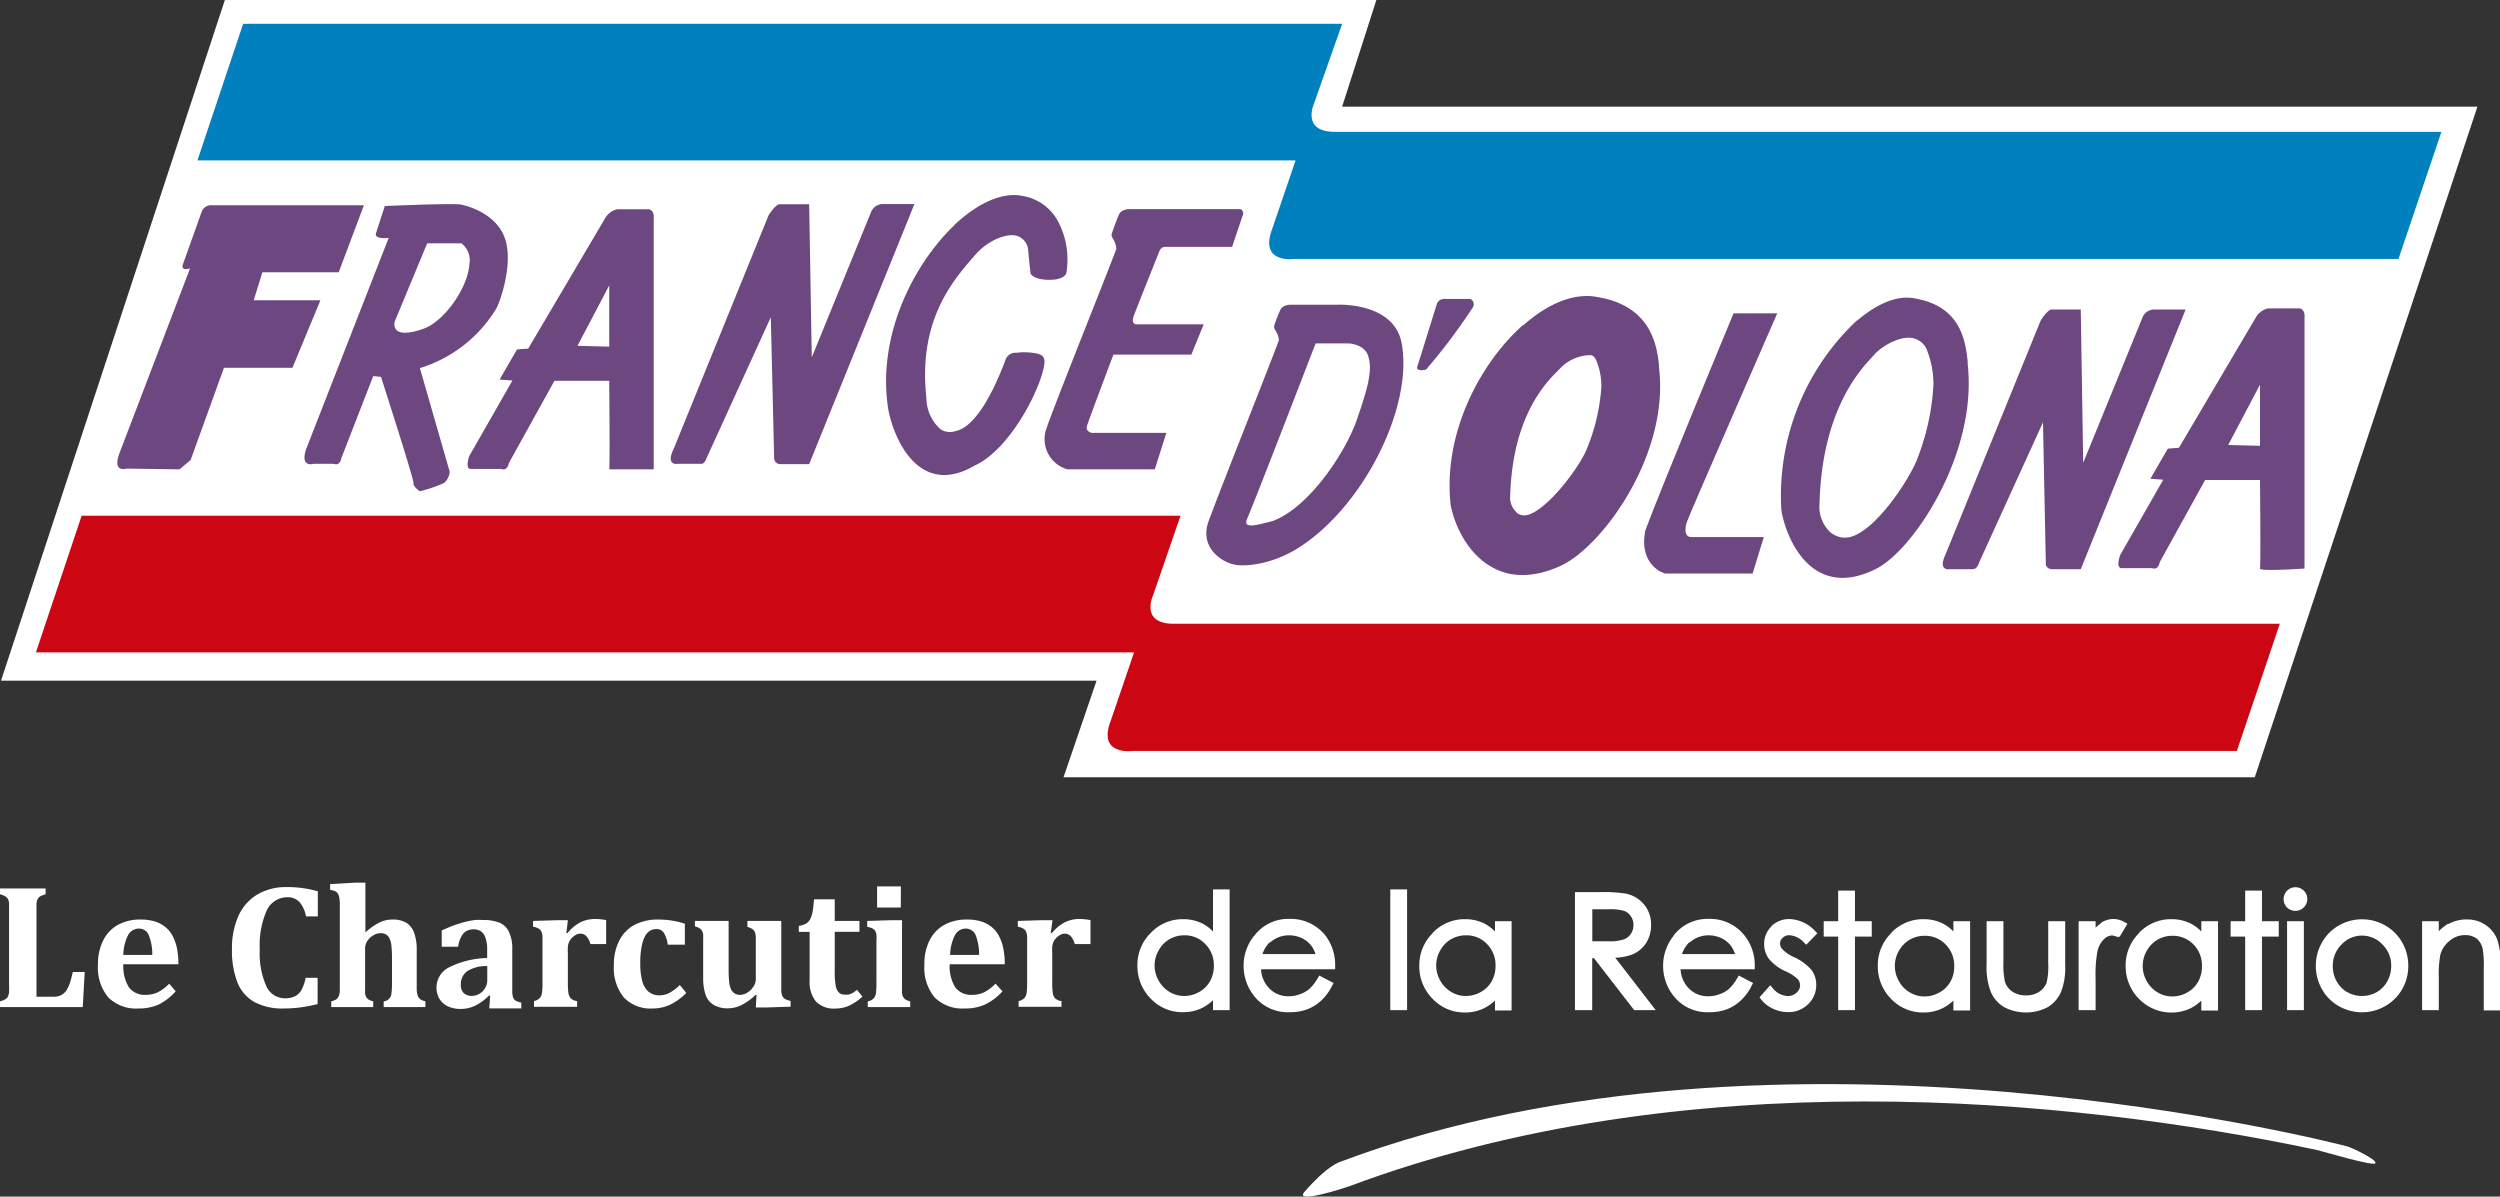 <svg xmlns="http://www.w3.org/2000/svg" viewBox="0 0 267.93 128.24"><rect x="0" y="0" width="267.93" height="128.24" fill="#333333" stroke="none"/><defs><style>.cls-1{fill:#fff;}.cls-2{fill:#0080bc;}.cls-3{fill:#cd0613;}.cls-4{fill:#6c4780;}</style></defs><g id="Calque_2" data-name="Calque 2"><g id="Calque_1-2" data-name="Calque 1"><polygon class="cls-1" points="24.1 0 0.11 72.95 117.52 72.95 113.98 83.3 241.65 83.3 265.51 11.43 143.84 11.43 147.51 0 24.1 0"></polygon><path class="cls-2" d="M26.06,2.55H143.84l-3,8.51s-1.44,3.07,2.22,3.07H261.65l-4.6,13.62H138.68s-3.83.56-2.3-3.32l2.47-7.24H21.16Z"></path><path class="cls-3" d="M8.75,55.27H126.52l-2.94,8.52s-1.45,3.06,2.21,3.06H244.33l-4.6,13.63H121.37s-3.84.55-2.3-3.32l2.47-7.24H3.85Z"></path><path class="cls-4" d="M13.56,50.22s-1.52.51-.78-1.59l7.59-19.87s-1,.34-.78-.4l2-5.59A1.07,1.07,0,0,1,22.72,22H39L36.3,29.18H28.12l-.93,3h7.15l-3,7.24H24l-3.57,9.88-1.19,1Z"></path><path class="cls-4" d="M75.11,49.71c-.59,0-2.51,0-2.51,0s-1.3.24-.39-1.63l10.16-25s.6-1,1.11-1.19h3.24L87,38.3l6.39-15.66a1.36,1.36,0,0,1,1.19-.77H98L86.72,49.74s-2.47,0-3.07,0c-.82,0-.69-.92-.69-.92L82.61,34,75.73,49.08s-.19.68-.62.63"></path><path class="cls-4" d="M211.44,61c-.6,0-2.51,0-2.51,0s-1.3.23-.4-1.64l10.17-25s.6-1,1.11-1.19H223l.26,16.43,6.39-15.66a1.36,1.36,0,0,1,1.19-.77h3.4L223,61H220a.72.72,0,0,1-.74-.42l-.31-15.32-6.87,15.08s-.19.68-.62.64"></path><path class="cls-4" d="M35.74,49.71c-.59,0-2.12,0-2.12,0s-1.52.47-.79-1.63l8.83-22.59s-1.59.22-1.36-.51l.94-2.9s6.85-.3,8.09-.17c0,0,3.79.64,4.81,3.71.9,2.7-.59,6.9-1,7.53A14.58,14.58,0,0,1,45,39.45l3.2,11.12a1.85,1.85,0,0,1-.6,1.19,15.69,15.69,0,0,1-2.6.89s-.76-.51-.68-.85-3.49-11.41-3.49-11.41L40,40.31l-3.41,8.77s-.12.89-.81.63m10-23.63L42.3,34.47s-.59,2.05,3.07.77c2.21-.77,4.77-4.35,4.94-6.94a2.28,2.28,0,0,0-.86-2.22Z"></path><path class="cls-4" d="M53.73,50.26c-.59,0-2.57,0-3.26,0s-.17-1.4-.17-1.4l4.62-8.08-1.38-.1,1.87-3.23,1.2-.09,8.26-14a2,2,0,0,1,1.27-.93h3.41s.6.08.51,1V50.3H65.29c.09-.34,0-9.49,0-9.49H59.42l-4.88,8.81s-.13.9-.81.64M65.29,37.15V30.59l-3.4,6.47Z"></path><path class="cls-4" d="M230.65,60.89c-.6,0-2.58,0-3.26,0s-.17-1.4-.17-1.4l4.62-8.08-1.38-.1,1.87-3.23,1.19-.09,8.26-14a2.07,2.07,0,0,1,1.28-.94h3.41s.59.08.51,1V60.93s-4.86.34-4.77,0,0-9.49,0-9.49h-5.88l-4.87,8.81s-.13.9-.81.64m11.56-13.11V41.22l-3.41,6.47Z"></path><path class="cls-4" d="M104.53,27.06c1.63-1.85,5.45-3.4,5.88-.17.18,1.4.08,1.54.25,2.39.43.68,3.15.72,3.49,0,.25-.55.68-7.12-4.6-8-5.9-1.25-15.92,10.64-14.22,22.48.34,2.3,2.81,9.71,9,6.09,4-1.83,7.29-8.84,7.41-11,0-.43-.14-.63-.71-.74a6.55,6.55,0,0,0-2.27-.06,1,1,0,0,0-.88.68c-.32.83-2.61,7.21-5.51,7.72-1.79.52-3-1.11-3.29-3.74C98.2,34.19,102,30,104.53,27.06"></path><path class="cls-4" d="M102.33,24.09C98,28.19,94,35.84,95.17,43.69c.21,1.44,1.37,5.45,4.14,6.79,1.51.72,3.24.53,5.14-.58,4-1.83,7.37-8.82,7.49-11.1,0-.5-.18-.78-.85-.92a6.75,6.75,0,0,0-2.1-.08l-.22,0a1.13,1.13,0,0,0-1,.74l-.07.19c-1.71,4.52-3.6,7.17-5.33,7.48a1.84,1.84,0,0,1-1.58-.21,4.57,4.57,0,0,1-1.51-3.39c-.9-8.34,2.86-12.59,5.34-15.41l0,0c1.09-1.24,3.13-2.3,4.42-1.91a1.76,1.76,0,0,1,1.16,1.64l.13,1.34.12,1.06c.32.53,1.39.71,2.3.65.38,0,1.29-.15,1.52-.66a8.71,8.71,0,0,0-.8-5.44A5.26,5.26,0,0,0,109.58,21c-2.06-.44-4.7.68-7.25,3.07M99.46,50.17c-2.64-1.27-3.75-5.14-4-6.53-1.11-7.73,2.74-15.26,7.06-19.3,2.47-2.31,5-3.4,7-3A5,5,0,0,1,113.21,24a8.58,8.58,0,0,1,.79,5.15c-.1.22-.59.4-1.23.45a2.69,2.69,0,0,1-2-.43h0c0-.1-.1-.95-.1-.95l-.14-1.36a2.08,2.08,0,0,0-1.39-1.93c-1.47-.44-3.62.7-4.78,2l0,.05c-2.52,2.85-6.33,7.17-5.42,15.66a5,5,0,0,0,1.66,3.64,2.17,2.17,0,0,0,1.85.26c2.35-.42,4.33-4.41,5.57-7.69l0-.14a.8.8,0,0,1,.72-.57l.23,0a6.19,6.19,0,0,1,2,.08c.49.09.55.23.57.58-.12,2.14-3.47,9.05-7.31,10.8-1.81,1.06-3.43,1.24-4.83.57"></path><path class="cls-4" d="M112.26,45.66a3.36,3.36,0,0,0,2.13,4.64h9.37L125,46.39H117s-.68-.13-.51-.73S119.33,38,119.33,38h8.35L129,34.76h-7s-.85.17-.51-.85c.2-.59,2.73-6.9,2.73-6.9s.17-.55.6-.55h7.23s1-3,1.15-3.41a.51.51,0,0,0-.25-.64H121s-.87,0-1.1.64c-.17.38-.71,1.8-.77,2.09s.42.59.51,1.53c-.77,2.13-5.88,14.82-7.41,19"></path><path class="cls-4" d="M190.47,33.58h-4.68s-7.92,19.08-9.45,23.25c-.77,3.75,2,4.64,2.13,4.64,1.62,0,9.36,0,9.36,0l1.2-3.91h-7.75s-1,.12-.51-1.58c.17-.59,9.7-22.4,9.7-22.4"></path><path class="cls-4" d="M154,32.55a.8.8,0,0,1,.76-.51h2.81a.62.62,0,0,1,.26.93,63.79,63.79,0,0,1-5,6.64c-.34.09-1.1.17-.93-.34S154,32.55,154,32.55"></path><path class="cls-4" d="M200.86,60.93c-7,3.36-9.45-4-9.79-6.3-1-11.88,8.46-23.86,14.22-22.48,5.05.89,5.25,5,5.48,6.91,1.11,9.45-5.9,20-9.91,21.87m5.82-23.24c-1.21-3.24-5.05-.86-6,.25s-5.59,5.2-5.87,16.05c-.07,2.64,1.79,4.17,3.57,3.66,2.73-.81,6.05-5.88,7.07-8.18,1.45-4.17,2.58-8.14,1.22-11.78"></path><path class="cls-4" d="M199,34.35a25.77,25.77,0,0,0-8.09,20.29c.25,1.7,1.43,5.27,4.11,6.69,1.67.89,3.65.79,5.87-.28,3.79-1.73,10.1-11,10.1-19.92a18.17,18.17,0,0,0-.11-2.09l0-.3c-.23-2.05-.65-5.86-5.55-6.73-1.8-.43-4,.4-6.29,2.34m-3.85,26.74c-2.59-1.37-3.73-4.84-4-6.48a25.5,25.5,0,0,1,8-20c2.18-1.88,4.33-2.69,6-2.28,4.71.83,5.12,4.51,5.34,6.49l0,.3c1.11,9.45-5.8,19.89-9.82,21.74h0c-2.14,1-4,1.12-5.62.28m5.74,0Z"></path><path class="cls-4" d="M200.59,37.85l-.31.34C199,39.62,194.94,44,194.68,54a3.94,3.94,0,0,0,1.37,3.31,2.63,2.63,0,0,0,2.38.48c2.86-.85,6.23-6.17,7.16-8.25,1.44-4.15,2.61-8.17,1.22-11.88A2.36,2.36,0,0,0,205,36c-1.61-.28-3.67,1.06-4.37,1.89m-4.37,19.24A3.72,3.72,0,0,1,195,54c.26-9.88,4.23-14.2,5.53-15.62l.32-.35c.66-.78,2.61-2.06,4.12-1.8a2.12,2.12,0,0,1,1.63,1.52,9.83,9.83,0,0,1,.61,3.51,25.74,25.74,0,0,1-1.83,8.18c-1.1,2.48-4.38,7.32-7,8.09a2.4,2.4,0,0,1-2.14-.43"></path><path class="cls-4" d="M163.21,34.85c-4.39,3.88-8.5,11.26-7.77,19v.09c.29,1.8,1.57,5.28,4.51,6.87,2,1.12,4.45,1.09,7.13-.09,4.16-1.75,10.84-10.53,10.84-19.32a18.46,18.46,0,0,0-.13-2.09l0-.26c-.22-1.87-.76-6.24-6.52-7.2-2.4-.51-5.25.56-8,3m8-3h0M167.08,60.7h0m-4.54-5.79a2.12,2.12,0,0,1-.69-1.76C162.1,44.6,165.68,41,167,39.69l.34-.35a4.61,4.61,0,0,1,3.09-1.28c.23,0,.48.15.68.65a7.18,7.18,0,0,1,.51,2.75,20.87,20.87,0,0,1-1.71,7c-1,2.08-4.12,6.17-6.2,6.73a1.35,1.35,0,0,1-1.2-.26"></path><path class="cls-4" d="M138.68,59c-2.77,1.6-5.62,1.76-6.47,1.48-.8-.1-3.75-1.51-2.7-4.57,1.54-4.18,6.79-17.32,7.55-19.45-.08-.94-.59-1.11-.51-1.53a14.48,14.48,0,0,1,.63-1.63c.23-.66,1.1-.64,1.1-.64h5s6.07-.34,6.93,4.09c1.32,6.89-4.26,18-11.53,22.25m-5-3.46c-.6,1.27,1.19.68,2.72.3,4-1.5,7.86-7.51,9-10.81s1.75-5.33,1.22-6.91c-.43-1.28-2.13-1.32-2.13-1.32H141s-6.73,17.46-7.32,18.74"></path><path class="cls-1" d="M4.89,95.22v.62a2.37,2.37,0,0,0-.53.2.79.79,0,0,0-.31.29,1.51,1.51,0,0,0-.14.48c0,.2,0,.44,0,.74v9.27H5.69a1.75,1.75,0,0,0,.86-.17,1.53,1.53,0,0,0,.57-.51,3.9,3.9,0,0,0,.41-.91c.11-.38.2-.73.27-1.06H9.08l-.21,3.76H0v-.61a2.43,2.43,0,0,0,.54-.21.62.62,0,0,0,.3-.3,1.3,1.3,0,0,0,.13-.49,7.39,7.39,0,0,0,0-.74v-8c0-.29,0-.54,0-.74a1.09,1.09,0,0,0-.12-.48.72.72,0,0,0-.3-.3A2,2,0,0,0,0,95.84v-.62Z"></path><path class="cls-1" d="M18.83,106.24A6.08,6.08,0,0,1,17,107.66a5.14,5.14,0,0,1-2.14.42,4.22,4.22,0,0,1-3.26-1.19,5,5,0,0,1-1.1-3.52,5.54,5.54,0,0,1,.57-2.6,3.81,3.81,0,0,1,1.59-1.66,4.89,4.89,0,0,1,2.4-.56,5.14,5.14,0,0,1,1.49.19,3.29,3.29,0,0,1,1.09.55,2.91,2.91,0,0,1,.76.84,4.87,4.87,0,0,1,.53,1.34,8.29,8.29,0,0,1,.19,1.87h-5.9a4.28,4.28,0,0,0,.6,2.48,2.12,2.12,0,0,0,1.8.8,3,3,0,0,0,1.28-.27,4.41,4.41,0,0,0,1.23-.93Zm-2.51-3.9a5.48,5.48,0,0,0-.38-2.13,1.12,1.12,0,0,0-1.08-.69,1.3,1.3,0,0,0-1.14.72,4.75,4.75,0,0,0-.5,2.1Z"></path><path class="cls-1" d="M34.06,95.51v2.7H32.79a3.07,3.07,0,0,0-.71-1.55,1.68,1.68,0,0,0-1.26-.5,2.43,2.43,0,0,0-2.23,1.41,9.22,9.22,0,0,0-.75,4.19,8.67,8.67,0,0,0,.69,3.9,2.17,2.17,0,0,0,2,1.33,2.41,2.41,0,0,0,1.11-.23,1.71,1.71,0,0,0,.68-.68,4.79,4.79,0,0,0,.44-1.29h1.28v2.82a18.36,18.36,0,0,1-1.87.36,14.34,14.34,0,0,1-1.76.11,6.27,6.27,0,0,1-3.16-.7,4.15,4.15,0,0,1-1.81-2.11,9.39,9.39,0,0,1-.58-3.57,8.45,8.45,0,0,1,.68-3.51,5.1,5.1,0,0,1,2-2.3,6,6,0,0,1,3.18-.82,11.89,11.89,0,0,1,3.3.44"></path><path class="cls-1" d="M39.17,99.92a6.69,6.69,0,0,1,1.51-1.06A3.14,3.14,0,0,1,42,98.55a2.86,2.86,0,0,1,1.59.37,2.2,2.2,0,0,1,.81,1.09,5.47,5.47,0,0,1,.26,1.83v3.4c0,.27,0,.53,0,.77a2.59,2.59,0,0,0,.07.57,1.27,1.27,0,0,0,.15.35.81.81,0,0,0,.28.23,2.61,2.61,0,0,0,.43.16v.61H41.12v-.61a.91.91,0,0,0,.83-.84,8.39,8.39,0,0,0,.06-1.23v-2.43a13.48,13.48,0,0,0-.06-1.45,2.36,2.36,0,0,0-.21-.8,1,1,0,0,0-.37-.42,1.16,1.16,0,0,0-.6-.14,1.46,1.46,0,0,0-.74.22,1.81,1.81,0,0,0-.64.59,1.44,1.44,0,0,0-.26.81v3.61c0,.35,0,.62,0,.81a3.2,3.2,0,0,0,0,.43.77.77,0,0,0,.08.28.71.71,0,0,0,.13.22,1,1,0,0,0,.24.19,3.26,3.26,0,0,0,.42.15v.61H35.5v-.61a2,2,0,0,0,.44-.16,1,1,0,0,0,.25-.2,2.09,2.09,0,0,0,.15-.3,1.93,1.93,0,0,0,.08-.5c0-.22,0-.52,0-.92V98c0-.53,0-.93,0-1.18a4.82,4.82,0,0,0-.06-.63,1.5,1.5,0,0,0-.14-.41.82.82,0,0,0-.27-.25,2,2,0,0,0-.57-.16v-.62L38,94.6h1.16v5.32Z"></path><path class="cls-1" d="M52.53,106.71l-.14,0a5.41,5.41,0,0,1-1.49,1.08,3.49,3.49,0,0,1-1.53.34,3.16,3.16,0,0,1-1.39-.29,2.11,2.11,0,0,1-.9-.82,2.43,2.43,0,0,1,1.05-3.35,9.67,9.67,0,0,1,4.08-1v-.88a3.63,3.63,0,0,0-.2-1.34,1.35,1.35,0,0,0-.5-.66,1.41,1.41,0,0,0-.73-.19,1.65,1.65,0,0,0-.74.15,1.41,1.41,0,0,0-.57.57,3.11,3.11,0,0,0-.37,1.14H47.34V99.72c.57-.25,1-.45,1.42-.59s.76-.25,1.13-.34a9.92,9.92,0,0,1,1-.19,6.35,6.35,0,0,1,.87,0,4.5,4.5,0,0,1,1.8.3,2,2,0,0,1,1,1,4.15,4.15,0,0,1,.34,1.86v3.63c0,.41,0,.72,0,1a1.65,1.65,0,0,0,.09.49.71.71,0,0,0,.15.26.63.63,0,0,0,.23.16,5.11,5.11,0,0,0,.5.16v.61H52.44Zm-.31-3.17a3.77,3.77,0,0,0-2.14.54,1.69,1.69,0,0,0-.69,1.47,1.17,1.17,0,0,0,.31.88,1.25,1.25,0,0,0,.88.3,1.58,1.58,0,0,0,.81-.23,1.6,1.6,0,0,0,.6-.61,1.55,1.55,0,0,0,.23-.81Z"></path><path class="cls-1" d="M60.7,100l.12,0a4.52,4.52,0,0,1,1.39-1.16,3.57,3.57,0,0,1,1.56-.35,6.24,6.24,0,0,1,1.19.12v2.57H63.28a2.22,2.22,0,0,0-.42-.83.88.88,0,0,0-.68-.29.91.91,0,0,0-.45.13,1.65,1.65,0,0,0-.76.81,1.67,1.67,0,0,0-.11.48,6.65,6.65,0,0,0,0,.73v3a8.65,8.65,0,0,0,.06,1.24,1.09,1.09,0,0,0,.26.55,1.2,1.2,0,0,0,.67.29v.61H57.23v-.61a1.23,1.23,0,0,0,.61-.32,1,1,0,0,0,.24-.53,8.13,8.13,0,0,0,.06-1.22v-3.83c0-.46,0-.79,0-1a1.5,1.5,0,0,0-.11-.53.76.76,0,0,0-.27-.32,1.66,1.66,0,0,0-.63-.22V98.7l2.56-.08h1.17Z"></path><path class="cls-1" d="M72.84,105.55l.71.86a6.09,6.09,0,0,1-1.76,1.28,4.43,4.43,0,0,1-1.86.39,3.92,3.92,0,0,1-3.08-1.19,5,5,0,0,1-1.06-3.45,5.65,5.65,0,0,1,.58-2.64A3.93,3.93,0,0,1,68,99.12a5.33,5.33,0,0,1,2.5-.57,9.47,9.47,0,0,1,1.5.11A8.32,8.32,0,0,1,73.4,99v2.24H71.56a3,3,0,0,0-.42-1.27.9.9,0,0,0-.8-.4,1.3,1.3,0,0,0-.66.17,1.51,1.51,0,0,0-.55.59,4.12,4.12,0,0,0-.37,1.14,9,9,0,0,0-.14,1.8,7.38,7.38,0,0,0,.2,1.84,2.35,2.35,0,0,0,.66,1.15,1.77,1.77,0,0,0,1.21.41,2.37,2.37,0,0,0,1-.23,5.41,5.41,0,0,0,1.14-.84"></path><path class="cls-1" d="M74.47,98.7h3.62v5.16a12.58,12.58,0,0,0,.06,1.4,2.36,2.36,0,0,0,.21.79,1.1,1.1,0,0,0,.39.43,1.13,1.13,0,0,0,.58.14,1.45,1.45,0,0,0,.73-.22,1.83,1.83,0,0,0,.64-.6A1.39,1.39,0,0,0,81,105v-3.59c0-.46,0-.79,0-1a1.91,1.91,0,0,0-.1-.52.84.84,0,0,0-.25-.31,1.81,1.81,0,0,0-.55-.24V98.7h3.63v6.51c0,.47,0,.82,0,1a1.69,1.69,0,0,0,.11.52.83.83,0,0,0,.27.32,2.12,2.12,0,0,0,.62.22v.62l-2.53.08H81l.08-1.34-.11,0a6.32,6.32,0,0,1-1.55,1.11,3.23,3.23,0,0,1-1.37.32,2.9,2.9,0,0,1-1.57-.37,2,2,0,0,1-.86-1.08,5.53,5.53,0,0,1-.26-1.84v-3.4c0-.35,0-.62,0-.8a3.72,3.72,0,0,0,0-.44,2.29,2.29,0,0,0-.08-.28.83.83,0,0,0-.14-.22,1,1,0,0,0-.24-.19,1.44,1.44,0,0,0-.42-.15Z"></path><path class="cls-1" d="M92.43,106.81a6,6,0,0,1-1.49,1,3.78,3.78,0,0,1-1.42.28,2.68,2.68,0,0,1-2.07-.75,3.29,3.29,0,0,1-.68-2.27v-5.2H85.61v-.64a2.16,2.16,0,0,0,.83-.28,1.28,1.28,0,0,0,.42-.5,3.27,3.27,0,0,0,.24-.81c.06-.34.1-.76.14-1.26h2.22V98.7h2.65v1.16H89.46v4.2a8.34,8.34,0,0,0,.1,1.55,1.34,1.34,0,0,0,.33.74.76.76,0,0,0,.57.24,2.19,2.19,0,0,0,.47,0,1.62,1.62,0,0,0,.43-.16,3.2,3.2,0,0,0,.48-.35Z"></path><path class="cls-1" d="M93,107.32a1.22,1.22,0,0,0,.63-.32,1,1,0,0,0,.24-.53,8.13,8.13,0,0,0,.06-1.22v-4.33a4.62,4.62,0,0,0,0-.73,1,1,0,0,0-.15-.45.82.82,0,0,0-.32-.26,2.34,2.34,0,0,0-.52-.15V98.7l2.56-.08h1.17v6.62c0,.35,0,.62,0,.81a3.52,3.52,0,0,0,0,.43,1.58,1.58,0,0,0,.08.28,1,1,0,0,0,.14.22.69.69,0,0,0,.24.19,2.43,2.43,0,0,0,.42.15v.61H93Zm3.54-10.06H94V95h2.55Z"></path><path class="cls-1" d="M107.44,106.24a6.08,6.08,0,0,1-1.88,1.42,5.14,5.14,0,0,1-2.14.42,4.23,4.23,0,0,1-3.26-1.19,5,5,0,0,1-1.09-3.52,5.54,5.54,0,0,1,.56-2.6,3.87,3.87,0,0,1,1.59-1.66,4.9,4.9,0,0,1,2.41-.56,5.07,5.07,0,0,1,1.48.19,3.19,3.19,0,0,1,1.09.55,2.91,2.91,0,0,1,.76.84,4.87,4.87,0,0,1,.53,1.34,8.29,8.29,0,0,1,.19,1.87h-5.9a4.28,4.28,0,0,0,.6,2.48,2.12,2.12,0,0,0,1.8.8,2.93,2.93,0,0,0,1.28-.27,4.41,4.41,0,0,0,1.23-.93Zm-2.51-3.9a5.7,5.7,0,0,0-.37-2.13,1.14,1.14,0,0,0-1.08-.69,1.28,1.28,0,0,0-1.14.72,4.74,4.74,0,0,0-.51,2.1Z"></path><path class="cls-1" d="M112.61,100l.12,0a4.43,4.43,0,0,1,1.4-1.16,3.49,3.49,0,0,1,1.55-.35,6.24,6.24,0,0,1,1.19.12v2.57h-1.68a2.22,2.22,0,0,0-.42-.83.88.88,0,0,0-.68-.29.91.91,0,0,0-.45.13,1.65,1.65,0,0,0-.76.81,1.67,1.67,0,0,0-.11.48,6.65,6.65,0,0,0,0,.73v3a8.65,8.65,0,0,0,.06,1.24,1.09,1.09,0,0,0,.26.55,1.2,1.2,0,0,0,.67.29v.61h-4.59v-.61a1.23,1.23,0,0,0,.61-.32,1,1,0,0,0,.24-.53,8.13,8.13,0,0,0,.06-1.22v-3.83c0-.46,0-.79,0-1a1.5,1.5,0,0,0-.11-.53.7.7,0,0,0-.27-.32,1.66,1.66,0,0,0-.62-.22V98.7l2.55-.08h1.17Z"></path><path class="cls-1" d="M131.44,95.64v12.29h-1.12v-1.52a5.06,5.06,0,0,1-1.61,1.31,4.53,4.53,0,0,1-5.16-.93,4.57,4.57,0,0,1-1.33-3.32,4.5,4.5,0,0,1,1.34-3.27,4.37,4.37,0,0,1,3.23-1.36,4.19,4.19,0,0,1,2,.46,4.64,4.64,0,0,1,1.55,1.4V95.64Zm-4.55,4.3a3.43,3.43,0,0,0-1.75.47,3.36,3.36,0,0,0-1.28,1.31,3.56,3.56,0,0,0-.48,1.79,3.61,3.61,0,0,0,.48,1.79,3.48,3.48,0,0,0,1.29,1.32,3.32,3.32,0,0,0,1.73.48,3.61,3.61,0,0,0,1.77-.47,3.31,3.31,0,0,0,1.29-1.28,3.63,3.63,0,0,0,.45-1.81,3.55,3.55,0,0,0-1-2.57,3.4,3.4,0,0,0-2.49-1"></path><path class="cls-1" d="M130,95.32v4.51a4.36,4.36,0,0,0-1.07-.82,4.55,4.55,0,0,0-2.13-.5,4.69,4.69,0,0,0-3.46,1.46,4.79,4.79,0,0,0-1.44,3.5,4.93,4.93,0,0,0,1.42,3.55,4.67,4.67,0,0,0,3.45,1.46,4.58,4.58,0,0,0,2.09-.47,4.85,4.85,0,0,0,1.14-.81v1.06h1.78V95.32Zm1.12.65V107.6h-.46v-2.11l-.59.71a4.52,4.52,0,0,1-1.5,1.22,4.12,4.12,0,0,1-4.77-.86,4.4,4.4,0,0,1,0-6.13,4,4,0,0,1,3-1.26,3.9,3.9,0,0,1,1.82.42,4.2,4.2,0,0,1,1.44,1.3l.6.83V96Z"></path><path class="cls-1" d="M125,100.12a3.8,3.8,0,0,0-1.4,1.44,3.92,3.92,0,0,0,0,3.9,3.85,3.85,0,0,0,1.41,1.45,3.79,3.79,0,0,0,3.83,0,3.52,3.52,0,0,0,1.41-1.4,3.92,3.92,0,0,0,.5-2,3.88,3.88,0,0,0-1.11-2.8,3.67,3.67,0,0,0-2.72-1.13,3.75,3.75,0,0,0-1.92.51m.35,6.22a3.17,3.17,0,0,1-1.17-1.21,3.22,3.22,0,0,1,0-3.25,3.06,3.06,0,0,1,1.15-1.19,3.12,3.12,0,0,1,1.59-.42,3,3,0,0,1,2.25.93,3.18,3.18,0,0,1,.92,2.34,3.34,3.34,0,0,1-.41,1.65,3,3,0,0,1-1.16,1.15,3.21,3.21,0,0,1-1.61.43,3,3,0,0,1-1.56-.43"></path><path class="cls-1" d="M141.51,105l1,.5a5.19,5.19,0,0,1-1.09,1.5,4.33,4.33,0,0,1-1.4.87,4.79,4.79,0,0,1-1.75.3,4.28,4.28,0,0,1-3.4-1.42,4.78,4.78,0,0,1-1.22-3.22,4.71,4.71,0,0,1,1-3,4.25,4.25,0,0,1,3.53-1.68,4.36,4.36,0,0,1,3.62,1.72,4.77,4.77,0,0,1,1,3h-8a3.56,3.56,0,0,0,1,2.52,3.16,3.16,0,0,0,2.36,1,3.77,3.77,0,0,0,1.33-.24,3.41,3.41,0,0,0,1.09-.62,5.48,5.48,0,0,0,1-1.25m0-2.39a3.8,3.8,0,0,0-.66-1.46,3.36,3.36,0,0,0-1.16-.88,3.62,3.62,0,0,0-1.52-.33,3.27,3.27,0,0,0-2.25.84,3.84,3.84,0,0,0-1,1.83Z"></path><path class="cls-1" d="M134.39,100.31a5.07,5.07,0,0,0-1.11,3.21,5.17,5.17,0,0,0,1.3,3.43,4.58,4.58,0,0,0,3.65,1.53,5.24,5.24,0,0,0,1.87-.31,4.69,4.69,0,0,0,1.5-.94,5.52,5.52,0,0,0,1.17-1.59l.15-.29-1.53-.8-.16.27a4.79,4.79,0,0,1-.91,1.17,3.16,3.16,0,0,1-1,.56,3.33,3.33,0,0,1-1.21.22,2.79,2.79,0,0,1-2.12-.89,3.14,3.14,0,0,1-.84-2h7.94v-.33a5.17,5.17,0,0,0-1-3.23,4.73,4.73,0,0,0-3.89-1.84,4.55,4.55,0,0,0-3.77,1.8m.69,6.21a4.54,4.54,0,0,1-.18-5.8,3.89,3.89,0,0,1,3.26-1.55,4,4,0,0,1,3.37,1.59,4.37,4.37,0,0,1,.86,2.5h-8v.33a3.92,3.92,0,0,0,1.08,2.75,3.51,3.51,0,0,0,2.6,1.09,4.17,4.17,0,0,0,1.44-.26,3.94,3.94,0,0,0,1.19-.68,5,5,0,0,0,.87-1.08l.39.21a4.91,4.91,0,0,1-.85,1.13,4,4,0,0,1-1.29.8,4.66,4.66,0,0,1-1.64.28,3.91,3.91,0,0,1-3.15-1.31"></path><path class="cls-1" d="M135.7,100.52a4.16,4.16,0,0,0-1.13,2l-.12.42h7.48l-.1-.41a4.07,4.07,0,0,0-.73-1.58,3.36,3.36,0,0,0-1.27-1,3.83,3.83,0,0,0-1.66-.37,3.62,3.62,0,0,0-2.47.92m.44.49a3,3,0,0,1,2-.75,3.3,3.3,0,0,1,1.38.3,2.9,2.9,0,0,1,1,.79,3,3,0,0,1,.46.92h-5.68a3.22,3.22,0,0,1,.77-1.26"></path><rect class="cls-1" x="149.34" y="95.64" width="1.14" height="12.29"></rect><path class="cls-1" d="M149,108.26h1.8V95.32H149Zm1.14-.66h-.48V96h.48Z"></path><path class="cls-1" d="M161.68,99.06v8.87h-1.13v-1.52a5.06,5.06,0,0,1-1.61,1.31,4.42,4.42,0,0,1-1.95.43,4.33,4.33,0,0,1-3.22-1.36,4.57,4.57,0,0,1-1.33-3.32,4.5,4.5,0,0,1,1.34-3.27A4.39,4.39,0,0,1,157,98.84a4.19,4.19,0,0,1,2,.46,4.6,4.6,0,0,1,1.55,1.39V99.06Zm-4.57.88a3.45,3.45,0,0,0-3,1.78,3.56,3.56,0,0,0-.48,1.79,3.61,3.61,0,0,0,.48,1.79,3.48,3.48,0,0,0,1.29,1.32,3.36,3.36,0,0,0,1.74.48,3.61,3.61,0,0,0,1.77-.47,3.31,3.31,0,0,0,1.29-1.28,3.63,3.63,0,0,0,.45-1.81,3.55,3.55,0,0,0-1-2.57,3.4,3.4,0,0,0-2.5-1"></path><path class="cls-1" d="M153.55,100a4.83,4.83,0,0,0-1.44,3.5,4.9,4.9,0,0,0,1.43,3.55,4.67,4.67,0,0,0,3.45,1.46,4.58,4.58,0,0,0,2.09-.47,4.85,4.85,0,0,0,1.14-.81v1.06H162V98.73h-1.78v1.1a4.36,4.36,0,0,0-1.07-.82,4.58,4.58,0,0,0-2.13-.5,4.72,4.72,0,0,0-3.47,1.46m.46,6.59a4.4,4.4,0,0,1,0-6.13,4,4,0,0,1,3-1.26,3.9,3.9,0,0,1,1.82.42,4.27,4.27,0,0,1,1.44,1.29l.6.83V99.39h.47v8.21h-.47v-2.11l-.59.71a4.52,4.52,0,0,1-1.5,1.22,4.14,4.14,0,0,1-4.78-.86"></path><path class="cls-1" d="M155.19,100.12a3.87,3.87,0,0,0-1.4,1.44,3.88,3.88,0,0,0,0,3.9,3.9,3.9,0,0,0,1.4,1.45,3.8,3.8,0,0,0,3.84,0,3.52,3.52,0,0,0,1.41-1.4,3.92,3.92,0,0,0,.5-2,3.84,3.84,0,0,0-1.11-2.8,3.67,3.67,0,0,0-2.72-1.13,3.82,3.82,0,0,0-1.93.51m.35,6.22a3.17,3.17,0,0,1-1.17-1.21,3.22,3.22,0,0,1,0-3.25,3.06,3.06,0,0,1,1.15-1.19,3.16,3.16,0,0,1,1.6-.42,3,3,0,0,1,2.25.93,3.18,3.18,0,0,1,.92,2.34,3.34,3.34,0,0,1-.41,1.65,3,3,0,0,1-1.16,1.15,3.21,3.21,0,0,1-1.61.43,3,3,0,0,1-1.57-.43"></path><path class="cls-1" d="M169.12,95.94h2.38a15.37,15.37,0,0,1,2.71.16A3.19,3.19,0,0,1,176,97.15a3,3,0,0,1,.67,2,3.25,3.25,0,0,1-.46,1.72,2.93,2.93,0,0,1-1.32,1.13,6,6,0,0,1-2.37.38l4.31,5.57H175.3L171,102.36h-.68v5.57h-1.19Zm1.19,1.18v4.07h2.07a5.24,5.24,0,0,0,1.78-.22,1.92,1.92,0,0,0,.9-.73,2.09,2.09,0,0,0,0-2.22,1.83,1.83,0,0,0-.86-.7,5.33,5.33,0,0,0-1.77-.21Z"></path><path class="cls-1" d="M168.79,95.61v12.65h1.85v-5.57h.19l4.31,5.57h2.31l-4.34-5.62a5.79,5.79,0,0,0,1.86-.36,3.28,3.28,0,0,0,1.47-1.25,3.56,3.56,0,0,0,.51-1.9,3.31,3.31,0,0,0-.75-2.19,3.42,3.42,0,0,0-1.91-1.16,15.26,15.26,0,0,0-2.79-.17Zm2.71.66a13.6,13.6,0,0,1,2.64.16,2.76,2.76,0,0,1,1.56.93,2.7,2.7,0,0,1,.59,1.77,2.91,2.91,0,0,1-.41,1.55,2.53,2.53,0,0,1-1.17,1,5.59,5.59,0,0,1-2.24.36h-.67l4.31,5.56h-.65L171.15,102H170v5.57h-.54V96.27Z"></path><path class="cls-1" d="M170,96.79v4.73h2.39a5.36,5.36,0,0,0,1.9-.25,2.17,2.17,0,0,0,1.06-.85,2.37,2.37,0,0,0,.37-1.3,2.29,2.29,0,0,0-.38-1.28,2.21,2.21,0,0,0-1-.83,5.47,5.47,0,0,0-1.89-.23Zm2.44.66a5.11,5.11,0,0,1,1.65.18,1.52,1.52,0,0,1,.7.58,1.58,1.58,0,0,1,.27.92,1.62,1.62,0,0,1-.27.94,1.52,1.52,0,0,1-.74.6,4.75,4.75,0,0,1-1.66.21l-1.74,0V97.45Z"></path><path class="cls-1" d="M186.48,105l1,.5a5.21,5.21,0,0,1-1.1,1.5,4.4,4.4,0,0,1-1.39.87,4.89,4.89,0,0,1-1.76.3,4.28,4.28,0,0,1-3.4-1.42,4.83,4.83,0,0,1-1.22-3.22,4.72,4.72,0,0,1,1-3,4.23,4.23,0,0,1,3.52-1.68,4.36,4.36,0,0,1,3.62,1.72,4.71,4.71,0,0,1,1,3h-8a3.56,3.56,0,0,0,1,2.52,3.17,3.17,0,0,0,2.37,1,3.76,3.76,0,0,0,1.32-.24,3.3,3.3,0,0,0,1.09-.62,5.47,5.47,0,0,0,1-1.25m0-2.39a4,4,0,0,0-.67-1.46,3.27,3.27,0,0,0-1.16-.88,3.57,3.57,0,0,0-1.51-.33,3.24,3.24,0,0,0-2.25.84,3.76,3.76,0,0,0-1,1.83Z"></path><path class="cls-1" d="M179.35,100.31a5.07,5.07,0,0,0-1.11,3.21,5.15,5.15,0,0,0,1.3,3.43,4.58,4.58,0,0,0,3.65,1.53,5.24,5.24,0,0,0,1.87-.31,4.69,4.69,0,0,0,1.5-.94,5.34,5.34,0,0,0,1.17-1.59l.15-.29-1.53-.8-.16.27a5.06,5.06,0,0,1-.9,1.17,3.16,3.16,0,0,1-1,.56,3.36,3.36,0,0,1-1.21.22,2.81,2.81,0,0,1-2.13-.89,3.14,3.14,0,0,1-.84-2h7.95v-.33a5.09,5.09,0,0,0-1.05-3.23,4.71,4.71,0,0,0-3.88-1.84,4.57,4.57,0,0,0-3.78,1.8m.69,6.21a4.54,4.54,0,0,1-.18-5.8,3.89,3.89,0,0,1,3.27-1.55,4,4,0,0,1,3.36,1.59,4.37,4.37,0,0,1,.86,2.5H179.4v.33a3.93,3.93,0,0,0,1.09,2.75,3.5,3.5,0,0,0,2.6,1.09,4.11,4.11,0,0,0,1.43-.26,3.88,3.88,0,0,0,1.2-.68,5.26,5.26,0,0,0,.86-1.08l.39.21a4.4,4.4,0,0,1-.85,1.13,4,4,0,0,1-1.29.8,4.66,4.66,0,0,1-1.64.28,3.91,3.91,0,0,1-3.15-1.31"></path><path class="cls-1" d="M180.67,100.52a4.09,4.09,0,0,0-1.14,2l-.12.42h7.49l-.11-.41a3.86,3.86,0,0,0-.73-1.58,3.36,3.36,0,0,0-1.27-1,3.79,3.79,0,0,0-1.65-.37,3.58,3.58,0,0,0-2.47.92m.44.49a3,3,0,0,1,2-.75,3.25,3.25,0,0,1,1.37.3,2.9,2.9,0,0,1,1,.79,3.3,3.3,0,0,1,.47.92h-5.69a3.23,3.23,0,0,1,.78-1.26"></path><path class="cls-1" d="M194.31,100l-.74.76a2.59,2.59,0,0,0-1.79-.89,1.37,1.37,0,0,0-.95.36,1.15,1.15,0,0,0-.39.86,1.29,1.29,0,0,0,.32.82,4.59,4.59,0,0,0,1.38.94,5.13,5.13,0,0,1,1.73,1.27,2.31,2.31,0,0,1,.45,1.39,2.51,2.51,0,0,1-.77,1.85,2.63,2.63,0,0,1-1.92.75,3.4,3.4,0,0,1-1.47-.33,3.27,3.27,0,0,1-1.16-.91l.72-.82a2.49,2.49,0,0,0,1.86,1,1.68,1.68,0,0,0,1.17-.44,1.35,1.35,0,0,0,.49-1,1.34,1.34,0,0,0-.32-.87,5,5,0,0,0-1.44-1,4.65,4.65,0,0,1-1.64-1.22,2.29,2.29,0,0,1-.44-1.38,2.22,2.22,0,0,1,.69-1.67,2.42,2.42,0,0,1,1.75-.67,3.62,3.62,0,0,1,2.47,1.2"></path><path class="cls-1" d="M189.87,99.27a2.55,2.55,0,0,0-.8,1.91,2.6,2.6,0,0,0,.5,1.57,4.83,4.83,0,0,0,1.76,1.33,4.56,4.56,0,0,1,1.34.86,1,1,0,0,1-.14,1.45,1.34,1.34,0,0,1-.95.36,2.21,2.21,0,0,1-1.62-.88l-.24-.28-1.15,1.3.17.22a3.53,3.53,0,0,0,1.28,1,3.75,3.75,0,0,0,1.61.36,2.93,2.93,0,0,0,2.15-.85,2.79,2.79,0,0,0,.87-2.08,2.67,2.67,0,0,0-.51-1.59,5.47,5.47,0,0,0-1.85-1.36,4,4,0,0,1-1.27-.86.93.93,0,0,1-.25-.61.82.82,0,0,1,.29-.62,1,1,0,0,1,.72-.27,2.3,2.3,0,0,1,1.56.79l.24.23,1.19-1.23-.23-.23a3.94,3.94,0,0,0-2.7-1.29,2.7,2.7,0,0,0-2,.76m3.11,7.61a1.7,1.7,0,0,0,.59-1.28,1.66,1.66,0,0,0-.4-1.08,5.15,5.15,0,0,0-1.54-1,4.2,4.2,0,0,1-1.52-1.12,2,2,0,0,1-.38-1.19,2,2,0,0,1,.59-1.44,2.07,2.07,0,0,1,1.52-.57,3.18,3.18,0,0,1,2,.91l-.28.28a2.8,2.8,0,0,0-1.75-.78,1.66,1.66,0,0,0-1.17.45,1.47,1.47,0,0,0-.5,1.1,1.58,1.58,0,0,0,.4,1,4.81,4.81,0,0,0,1.48,1,5,5,0,0,1,1.62,1.18,2,2,0,0,1,.38,1.19,2.15,2.15,0,0,1-.67,1.61,2.28,2.28,0,0,1-1.69.67,3,3,0,0,1-1.33-.31,2.79,2.79,0,0,1-.83-.65l.29-.33a2.69,2.69,0,0,0,1.82.86,2,2,0,0,0,1.4-.52"></path><polygon class="cls-1" points="197.32 95.78 198.46 95.78 198.46 99.06 200.26 99.06 200.26 100.05 198.46 100.05 198.46 107.93 197.32 107.93 197.32 100.05 195.76 100.05 195.76 99.06 197.32 99.06 197.32 95.78"></polygon><path class="cls-1" d="M197,95.45v3.28h-1.55v1.65H197v7.88h1.8v-7.88h1.8V98.73h-1.8V95.45Zm1.14.65v3.29h1.8v.33h-1.8v7.88h-.48V99.72h-1.56v-.33h1.56V96.1Z"></path><path class="cls-1" d="M210.81,99.06v8.87h-1.13v-1.52a4.85,4.85,0,0,1-1.61,1.31,4.53,4.53,0,0,1-5.16-.93,4.57,4.57,0,0,1-1.33-3.32,4.46,4.46,0,0,1,1.34-3.27,4.39,4.39,0,0,1,3.24-1.36,4.18,4.18,0,0,1,2,.46,4.42,4.42,0,0,1,1.55,1.39V99.06Zm-4.56.88a3.48,3.48,0,0,0-3,1.78,3.65,3.65,0,0,0-.47,1.79,3.61,3.61,0,0,0,.48,1.79,3.48,3.48,0,0,0,1.29,1.32,3.32,3.32,0,0,0,1.73.48,3.55,3.55,0,0,0,1.77-.47,3.31,3.31,0,0,0,1.29-1.28,3.63,3.63,0,0,0,.45-1.81,3.51,3.51,0,0,0-1-2.57,3.36,3.36,0,0,0-2.49-1"></path><path class="cls-1" d="M202.69,100a4.79,4.79,0,0,0-1.44,3.5,4.93,4.93,0,0,0,1.42,3.55,4.67,4.67,0,0,0,3.45,1.46,4.62,4.62,0,0,0,2.1-.47,4.8,4.8,0,0,0,1.13-.81v1.06h1.79V98.73h-1.79v1.1a4.36,4.36,0,0,0-1.07-.82,4.54,4.54,0,0,0-2.12-.5,4.7,4.7,0,0,0-3.47,1.46m.45,6.59a4.21,4.21,0,0,1-1.23-3.09,4.13,4.13,0,0,1,1.24-3,4,4,0,0,1,3-1.26,3.93,3.93,0,0,1,1.82.42,4.36,4.36,0,0,1,1.44,1.29l.59.83V99.39h.47v8.21H210v-2.11l-.58.71a4.62,4.62,0,0,1-1.5,1.22,4.07,4.07,0,0,1-1.81.41,4,4,0,0,1-3-1.27"></path><path class="cls-1" d="M204.33,100.12a3.73,3.73,0,0,0-1.4,1.44,3.88,3.88,0,0,0-.52,2,3.93,3.93,0,0,0,.52,1.95,3.85,3.85,0,0,0,1.41,1.45,3.77,3.77,0,0,0,1.9.52,3.84,3.84,0,0,0,1.94-.52,3.65,3.65,0,0,0,1.41-1.4,3.92,3.92,0,0,0,.49-2,3.87,3.87,0,0,0-1.1-2.8,3.71,3.71,0,0,0-2.73-1.13,3.75,3.75,0,0,0-1.92.51m.34,6.22a3.14,3.14,0,0,1-1.16-1.21,3.25,3.25,0,0,1,0-3.25,3.16,3.16,0,0,1,1.16-1.19,3.12,3.12,0,0,1,1.59-.42,3.06,3.06,0,0,1,2.26.93,3.22,3.22,0,0,1,.92,2.34,3.34,3.34,0,0,1-.41,1.65,3,3,0,0,1-1.17,1.15,3.16,3.16,0,0,1-1.61.43,3,3,0,0,1-1.57-.43"></path><path class="cls-1" d="M213.24,99.06h1.14v4.14a8.8,8.8,0,0,0,.16,2.09,2.35,2.35,0,0,0,.94,1.29,2.87,2.87,0,0,0,1.64.47,2.79,2.79,0,0,0,1.63-.46,2.4,2.4,0,0,0,.92-1.21,8.8,8.8,0,0,0,.17-2.18V99.06H221v4.35a6.81,6.81,0,0,1-.43,2.77,3.24,3.24,0,0,1-1.29,1.45,4.05,4.05,0,0,1-2.15.52,4.13,4.13,0,0,1-2.17-.52,3.19,3.19,0,0,1-1.29-1.47,7,7,0,0,1-.43-2.83Z"></path><path class="cls-1" d="M219.51,98.73v4.47a7.87,7.87,0,0,1-.16,2.08,2,2,0,0,1-.79,1,2.45,2.45,0,0,1-1.44.4,2.6,2.6,0,0,1-1.46-.41,2,2,0,0,1-.8-1.11,8.67,8.67,0,0,1-.15-2V98.73h-1.8v4.6a7.37,7.37,0,0,0,.46,3,3.53,3.53,0,0,0,1.42,1.61,5.07,5.07,0,0,0,4.67,0,3.6,3.6,0,0,0,1.41-1.6,7.06,7.06,0,0,0,.46-2.9V98.73Zm1.16.66v4a6.51,6.51,0,0,1-.4,2.63,2.89,2.89,0,0,1-1.16,1.31,3.72,3.72,0,0,1-2,.48,3.82,3.82,0,0,1-2-.48A2.92,2.92,0,0,1,214,106a6.8,6.8,0,0,1-.4-2.7V99.39h.48v3.81a9.5,9.5,0,0,0,.17,2.18,2.7,2.7,0,0,0,1.07,1.47,3.18,3.18,0,0,0,1.83.53,3,3,0,0,0,1.81-.52,2.63,2.63,0,0,0,1-1.37,8.54,8.54,0,0,0,.19-2.29V99.39Z"></path><path class="cls-1" d="M223.1,99.06h1.16v1.3a4.15,4.15,0,0,1,1.1-1.14,2.13,2.13,0,0,1,1.21-.38,2,2,0,0,1,1,.3l-.59,1a1.49,1.49,0,0,0-.6-.16,1.66,1.66,0,0,0-1.1.47,3,3,0,0,0-.81,1.45,14.15,14.15,0,0,0-.21,3.07v3H223.1Z"></path><path class="cls-1" d="M225.18,98.94a3.74,3.74,0,0,0-.59.49v-.7h-1.82v9.53h1.82v-3.33a14.09,14.09,0,0,1,.2-3,2.66,2.66,0,0,1,.71-1.29,1.32,1.32,0,0,1,.88-.39l.71.19.17-.19L228,99l-.3-.17a2.39,2.39,0,0,0-1.17-.34,2.47,2.47,0,0,0-1.39.43m-.64,1.6a3.9,3.9,0,0,1,1-1.05,1.83,1.83,0,0,1,1-.32,1.76,1.76,0,0,1,.5.15c-.11.19-.16.27-.25.4l-.44-.11a2,2,0,0,0-1.32.55,3.32,3.32,0,0,0-.9,1.62,13.93,13.93,0,0,0-.23,3.15v2.67h-.5V99.39h.5v2Z"></path><path class="cls-1" d="M237.38,99.06v8.87h-1.13v-1.52a5,5,0,0,1-1.61,1.31,4.36,4.36,0,0,1-1.95.43,4.31,4.31,0,0,1-3.21-1.36,4.58,4.58,0,0,1-1.34-3.32,4.47,4.47,0,0,1,1.35-3.27,4.35,4.35,0,0,1,3.23-1.36,4.19,4.19,0,0,1,2,.46,4.42,4.42,0,0,1,1.55,1.39V99.06Zm-4.56.88a3.45,3.45,0,0,0-3,1.78,3.65,3.65,0,0,0-.47,1.79,3.61,3.61,0,0,0,.48,1.79,3.48,3.48,0,0,0,1.29,1.32,3.32,3.32,0,0,0,1.73.48,3.61,3.61,0,0,0,1.77-.47,3.31,3.31,0,0,0,1.29-1.28,3.63,3.63,0,0,0,.45-1.81,3.55,3.55,0,0,0-1-2.57,3.36,3.36,0,0,0-2.49-1"></path><path class="cls-1" d="M229.25,100a4.83,4.83,0,0,0-1.44,3.5,4.94,4.94,0,0,0,1.43,3.55,4.85,4.85,0,0,0,5.55,1,4.8,4.8,0,0,0,1.13-.81v1.06h1.79V98.73h-1.79v1.1a4.36,4.36,0,0,0-1.07-.82,4.55,4.55,0,0,0-2.13-.5,4.73,4.73,0,0,0-3.47,1.46m.46,6.59a4.22,4.22,0,0,1-1.24-3.09,4.14,4.14,0,0,1,1.25-3,4,4,0,0,1,3-1.26,4,4,0,0,1,1.83.42,4.24,4.24,0,0,1,1.43,1.29l.6.83V99.39h.47v8.21h-.47v-2.11l-.58.71a4.62,4.62,0,0,1-1.5,1.22,4.07,4.07,0,0,1-1.81.41,4,4,0,0,1-3-1.27"></path><path class="cls-1" d="M230.9,100.12a3.73,3.73,0,0,0-1.4,1.44,3.88,3.88,0,0,0-.52,2,3.93,3.93,0,0,0,.52,1.95,3.85,3.85,0,0,0,1.41,1.45,3.79,3.79,0,0,0,3.83,0,3.61,3.61,0,0,0,1.42-1.4,3.92,3.92,0,0,0,.49-2,3.87,3.87,0,0,0-1.1-2.8,3.71,3.71,0,0,0-2.73-1.13,3.75,3.75,0,0,0-1.92.51m.34,6.22a3.17,3.17,0,0,1-1.17-1.21,3.29,3.29,0,0,1,0-3.25,3.16,3.16,0,0,1,1.16-1.19,3.12,3.12,0,0,1,1.59-.42,3.06,3.06,0,0,1,2.26.93,3.21,3.21,0,0,1,.91,2.34,3.34,3.34,0,0,1-.41,1.65,2.92,2.92,0,0,1-1.16,1.15,3.19,3.19,0,0,1-1.61.43,3,3,0,0,1-1.57-.43"></path><polygon class="cls-1" points="240.95 95.78 242.09 95.78 242.09 99.06 243.89 99.06 243.89 100.05 242.09 100.05 242.09 107.93 240.95 107.93 240.95 100.05 239.39 100.05 239.39 99.06 240.95 99.06 240.95 95.78"></polygon><path class="cls-1" d="M240.62,95.45v3.28h-1.56v1.65h1.56v7.88h1.8v-7.88h1.8V98.73h-1.8V95.45Zm1.14.65v3.29h1.8v.33h-1.8v7.88h-.48V99.72h-1.56v-.33h1.56V96.1Z"></path><path class="cls-1" d="M246,95.42a.89.89,0,0,1,.67.28.93.93,0,0,1,.28.67.94.94,0,0,1-.28.66.93.93,0,0,1-.67.28,1,1,0,0,1-.93-.94.89.89,0,0,1,.28-.67.86.86,0,0,1,.65-.28m-.56,3.64h1.14v8.87h-1.14Z"></path><path class="cls-1" d="M245.11,95.46a1.29,1.29,0,0,0-.37.91,1.26,1.26,0,0,0,.37.89,1.28,1.28,0,0,0,2.17-.89,1.27,1.27,0,0,0-2.17-.91m.47,1.34a.6.6,0,0,1-.18-.43.59.59,0,0,1,.18-.44.58.58,0,0,1,.42-.18.6.6,0,0,1,.44.18.59.59,0,0,1,.18.44.6.6,0,0,1-.18.43A.6.6,0,0,1,246,97a.58.58,0,0,1-.42-.18"></path><path class="cls-1" d="M245.11,108.26h1.8V98.73h-1.8Zm1.14-.66h-.48V99.39h.48Z"></path><path class="cls-1" d="M253.15,98.84a4.38,4.38,0,0,1,3.39,1.48,4.74,4.74,0,0,1-.07,6.45,4.68,4.68,0,0,1-6.66,0,4.76,4.76,0,0,1-.07-6.44,4.37,4.37,0,0,1,3.41-1.49m0,1.11A3.27,3.27,0,0,0,250.7,101a3.5,3.5,0,0,0-1,2.54,3.6,3.6,0,0,0,.47,1.79,3.34,3.34,0,0,0,1.25,1.28,3.59,3.59,0,0,0,3.48,0,3.3,3.3,0,0,0,1.26-1.28,3.59,3.59,0,0,0,.46-1.79,3.5,3.5,0,0,0-1-2.54,3.27,3.27,0,0,0-2.44-1.06"></path><path class="cls-1" d="M249.5,100.11a5.07,5.07,0,0,0,.07,6.88,5,5,0,0,0,7.14,0,4.93,4.93,0,0,0,1.39-3.47,5,5,0,0,0-1.31-3.42,5,5,0,0,0-7.29,0m.55,6.43a4.42,4.42,0,0,1-.06-6,4.31,4.31,0,0,1,6.31,0,4.42,4.42,0,0,1-.07,6,4,4,0,0,1-3.08,1.29,4,4,0,0,1-3.1-1.29"></path><path class="cls-1" d="M250.47,100.78a3.84,3.84,0,0,0-1.12,2.77,3.92,3.92,0,0,0,.51,2,3.6,3.6,0,0,0,1.38,1.41,3.79,3.79,0,0,0,1.9.49,3.74,3.74,0,0,0,1.9-.49,3.53,3.53,0,0,0,1.38-1.41,3.92,3.92,0,0,0,.51-2,3.84,3.84,0,0,0-1.12-2.77,3.65,3.65,0,0,0-5.34,0m1.1,5.56a3,3,0,0,1-1.14-1.16,3.3,3.3,0,0,1-.42-1.63,3.21,3.21,0,0,1,.93-2.32,3,3,0,0,1,4.4,0,3.13,3.13,0,0,1,.93,2.31,3.3,3.3,0,0,1-.42,1.63,3,3,0,0,1-1.13,1.16,3.18,3.18,0,0,1-1.58.41,3.12,3.12,0,0,1-1.57-.41"></path><path class="cls-1" d="M259.88,99.06H261v1.59a4.81,4.81,0,0,1,1.52-1.36,3.74,3.74,0,0,1,1.81-.45,3.18,3.18,0,0,1,1.76.5,3.09,3.09,0,0,1,1.14,1.36,7.34,7.34,0,0,1,.36,2.67v4.56h-1.14V103.7a10.93,10.93,0,0,0-.12-2,2.17,2.17,0,0,0-.76-1.32,2.26,2.26,0,0,0-1.47-.45,2.8,2.8,0,0,0-1.85.69,3.14,3.14,0,0,0-1.08,1.69,11.51,11.51,0,0,0-.17,2.41v3.25h-1.13Z"></path><path class="cls-1" d="M262.37,99a5,5,0,0,0-1,.8V98.73h-1.79v9.53h1.79v-3.58a11.59,11.59,0,0,1,.16-2.33,2.8,2.8,0,0,1,1-1.52,2.47,2.47,0,0,1,1.64-.61,2,2,0,0,1,1.27.38,1.93,1.93,0,0,1,.64,1.13,10.46,10.46,0,0,1,.11,2v4.56h1.8v-4.89a7.58,7.58,0,0,0-.39-2.8,3.35,3.35,0,0,0-1.26-1.5,3.47,3.47,0,0,0-1.94-.56,4,4,0,0,0-2,.49m-1.09,1.85a4.39,4.39,0,0,1,1.41-1.27,3.42,3.42,0,0,1,1.65-.41,2.74,2.74,0,0,1,1.58.45,2.66,2.66,0,0,1,1,1.21,6.88,6.88,0,0,1,.34,2.54v4.23h-.48v-3.9a10.82,10.82,0,0,0-.13-2.12,2.54,2.54,0,0,0-.87-1.5,2.67,2.67,0,0,0-1.68-.52,3.12,3.12,0,0,0-2.06.77,3.48,3.48,0,0,0-1.19,1.86,11.71,11.71,0,0,0-.17,2.49v2.92h-.49V99.39h.49v2.25Z"></path><path class="cls-1" d="M251.59,122.87c.38.1,3.1,1.36,3,1.78s-5.57-1.25-6.4-1.43c-26.73-5.65-67.83-9.46-103.66,3.94-.37.14-5.91,1.93-4.73.58,2.49-2.86,3.68-3.17,4.06-3.31,46.81-17.5,107.13-1.72,107.73-1.56"></path></g></g></svg>